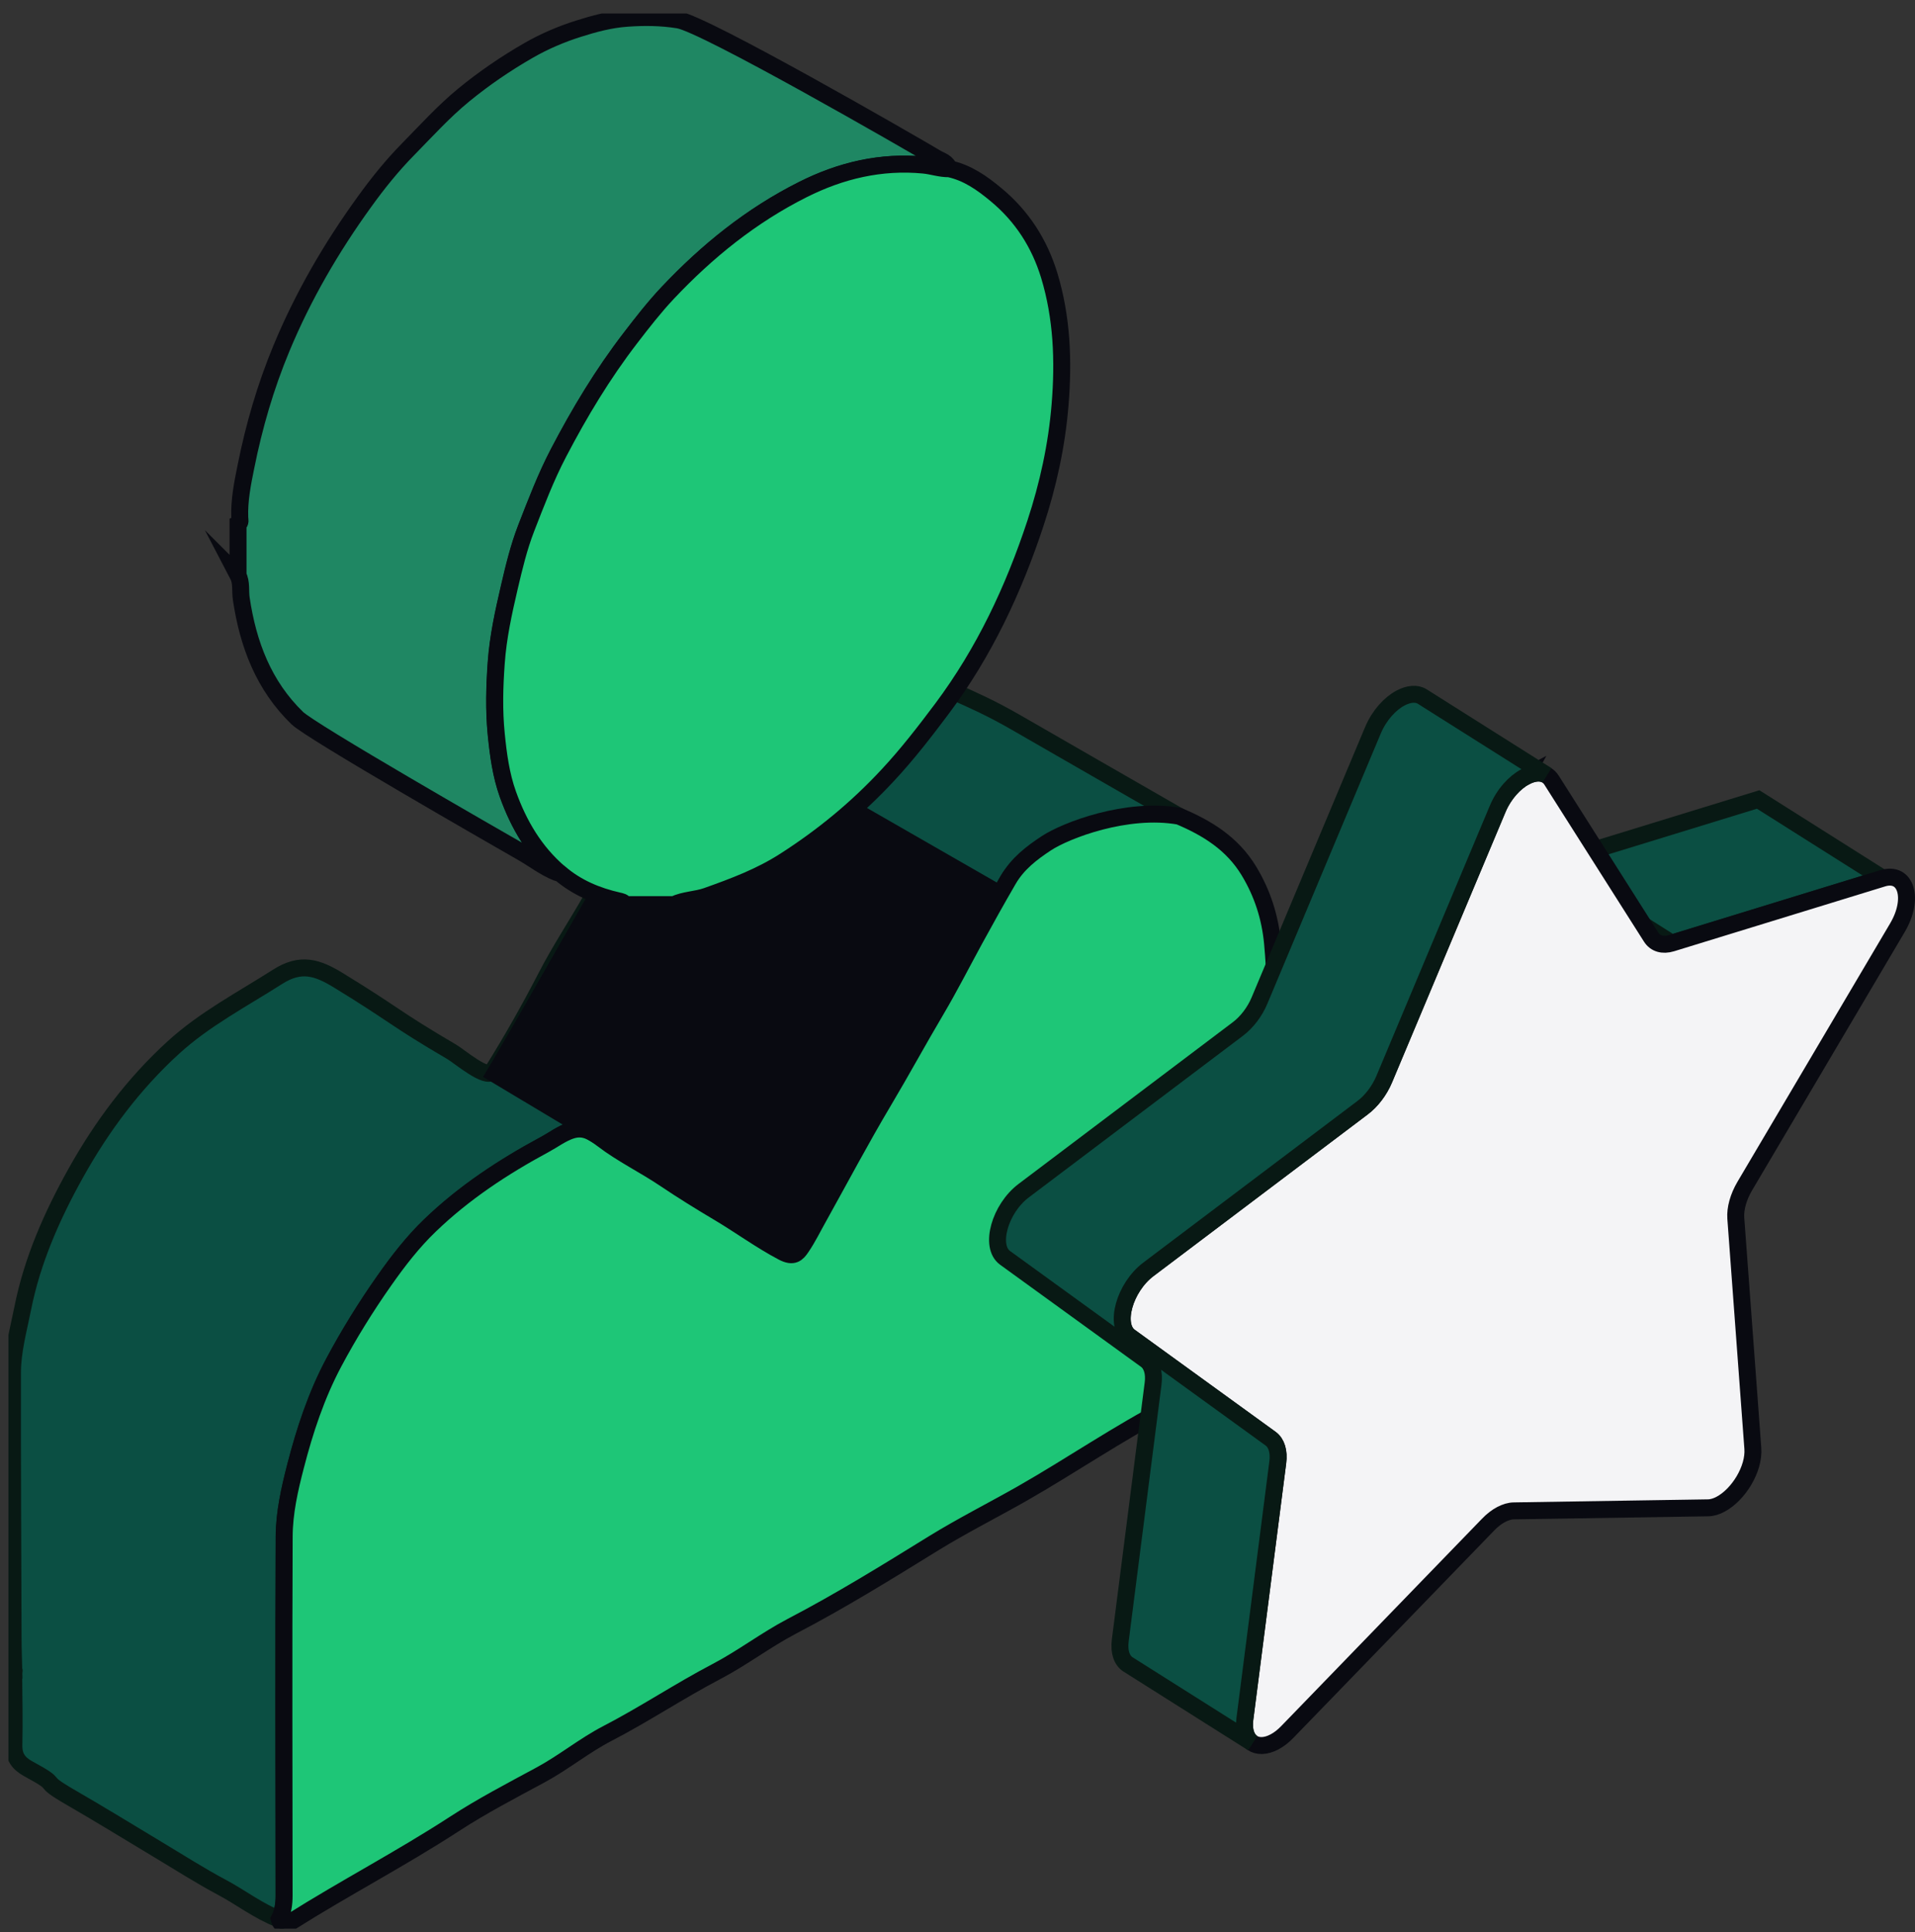 <svg width="113" height="114" viewBox="0 0 113 114" fill="none" xmlns="http://www.w3.org/2000/svg">
<rect x="0" y="0" width="113" height="114" fill="#333333" stroke="none"/>
<g clip-path="url(#clip0_191_77113)">
<path d="M0.815 98.541C0.801 97.925 0.773 97.305 0.773 96.69C0.755 91.462 0.727 86.23 0.736 81.002C0.736 79.71 1.09 78.461 1.341 77.198C1.908 74.342 3.079 71.711 4.478 69.203C6.012 66.456 7.886 63.947 10.215 61.82C12.065 60.129 14.273 58.978 16.365 57.644C17.75 56.756 18.721 57.08 19.967 57.841C23.398 59.941 23.189 60.03 26.657 62.064C27.112 62.332 28.739 63.722 29.051 63.224C30.194 61.397 31.249 59.528 32.24 57.611C33.039 56.066 34.006 54.605 34.871 53.093C35.414 52.139 35.865 51.125 36.437 50.19C37.502 48.438 38.39 46.592 39.477 44.849C40.077 43.891 40.593 42.858 41.142 41.853C41.699 40.829 42.815 40.523 43.731 40.002C45.809 38.819 48.035 38.128 50.471 38.368C51.261 38.443 52.01 38.678 52.675 39.049C55.575 40.678 57.049 40.956 59.936 42.618C63.143 44.469 66.36 46.31 69.568 48.156C69.303 48.673 68.814 48.438 68.498 48.363C67.573 48.151 66.695 48.363 65.826 48.546C64.45 48.828 63.157 49.373 61.986 50.143C61.135 50.706 60.043 50.951 59.485 51.918C58.811 53.083 58.151 54.262 57.505 55.446C56.747 56.836 56.026 58.25 55.227 59.607C54.181 61.383 53.191 63.196 52.135 64.971C50.797 67.221 49.574 69.541 48.296 71.829C47.966 72.425 47.663 73.041 47.282 73.6C47.036 73.961 46.808 74.206 46.181 73.877C44.87 73.186 43.68 72.308 42.415 71.556C41.346 70.922 40.277 70.26 39.236 69.56C38.032 68.748 36.707 68.118 35.549 67.226C34.541 66.456 34.015 66.423 32.904 67.076C32.644 67.231 32.388 67.4 32.119 67.54C29.678 68.856 27.372 70.373 25.364 72.308C24.351 73.285 23.491 74.398 22.673 75.558C21.58 77.113 20.581 78.724 19.693 80.391C18.67 82.308 17.982 84.389 17.439 86.498C17.09 87.86 16.774 89.255 16.765 90.659C16.732 97.723 16.75 104.783 16.76 111.847C16.76 112.336 16.695 112.801 16.472 113.237C15.249 112.768 14.217 111.955 13.069 111.345C11.818 110.678 10.619 109.912 9.406 109.184C7.667 108.141 5.943 107.075 4.19 106.065C2.117 104.867 3.776 105.506 1.671 104.365C1.099 104.055 0.806 103.66 0.82 102.97C0.852 101.528 0.82 100.091 0.806 98.649C0.848 98.611 0.848 98.578 0.806 98.541H0.815Z" fill="#0B4F43" stroke="#081914" stroke-miterlimit="10"/>
<path d="M16.477 113.238C16.704 112.802 16.765 112.337 16.765 111.848C16.76 104.784 16.737 97.724 16.769 90.66C16.774 89.251 17.09 87.856 17.444 86.498C17.987 84.389 18.675 82.313 19.698 80.392C20.586 78.725 21.585 77.114 22.678 75.559C23.496 74.394 24.356 73.281 25.369 72.309C27.378 70.374 29.683 68.857 32.124 67.541C32.393 67.396 32.649 67.231 32.909 67.076C34.016 66.424 34.545 66.452 35.554 67.227C36.716 68.114 38.037 68.749 39.241 69.561C40.282 70.261 41.351 70.923 42.42 71.557C43.685 72.309 44.875 73.187 46.186 73.878C46.813 74.206 47.041 73.967 47.287 73.6C47.669 73.042 47.966 72.422 48.301 71.83C49.574 69.542 50.802 67.222 52.14 64.972C53.196 63.197 54.181 61.384 55.232 59.608C56.031 58.255 56.752 56.837 57.51 55.447C58.156 54.263 58.811 53.089 59.49 51.919C60.048 50.952 60.884 50.322 61.735 49.759C62.907 48.988 66.49 47.617 69.573 48.157C71.232 48.857 72.715 49.768 73.696 51.389C74.495 52.713 74.946 54.122 75.09 55.649C75.43 59.298 75.193 62.953 75.234 66.602C75.281 70.364 75.216 74.122 75.253 77.884C75.262 78.913 75.058 79.599 74.021 80.106C72.273 80.97 70.674 82.135 68.94 83.032C65.965 84.573 63.204 86.48 60.294 88.138C58.56 89.124 56.775 90.021 55.069 91.073C52.326 92.769 49.584 94.465 46.72 95.958C45.195 96.757 43.81 97.823 42.285 98.621C40.096 99.767 38.037 101.144 35.843 102.28C34.467 102.994 33.263 103.99 31.896 104.727C30.18 105.653 28.442 106.559 26.81 107.621C23.668 109.664 20.344 111.392 17.174 113.393C16.951 113.534 16.607 113.75 16.477 113.238Z" fill="#1EC677" stroke="#090A11" stroke-miterlimit="10"/>
<path d="M35.338 67.64C36.5 68.527 37.82 69.162 39.024 69.974C40.066 70.674 41.135 71.336 42.204 71.97C43.468 72.722 44.658 73.6 45.969 74.291C46.597 74.619 46.825 74.38 47.071 74.013C47.452 73.454 47.75 72.835 48.084 72.243C49.358 69.955 50.585 67.635 51.924 65.385C52.979 63.61 53.965 61.797 55.015 60.021C55.815 58.668 56.535 57.25 57.293 55.86C57.939 54.676 58.595 53.502 59.273 52.332L40.926 41.797C40.377 42.802 37.29 48.387 36.221 50.134C35.65 51.073 29.643 61.712 28.5 63.539L35.343 67.635L35.338 67.64Z" fill="#090A11"/>
<path d="M14.046 33.943V30.918C14.222 30.834 14.153 30.665 14.148 30.538C14.111 29.519 14.311 28.518 14.511 27.537C14.989 25.146 15.668 22.811 16.607 20.552C17.89 17.462 19.559 14.596 21.507 11.905C22.292 10.815 23.138 9.763 24.091 8.796C25.16 7.706 26.183 6.574 27.369 5.602C28.568 4.62 29.841 3.751 31.18 2.981C32.119 2.441 33.119 2.013 34.137 1.694C35.053 1.402 35.992 1.149 36.986 1.078C38.014 1.003 39.018 1.013 40.031 1.177C41.602 1.431 53.651 8.373 55.269 9.336C55.529 9.491 55.901 9.571 55.994 9.951C55.483 9.96 54.995 9.782 54.488 9.735C51.973 9.495 49.607 10.054 47.367 11.182C44.326 12.708 41.719 14.812 39.385 17.288C38.599 18.119 37.902 19.021 37.205 19.927C35.569 22.05 34.193 24.338 32.951 26.715C32.203 28.147 31.627 29.664 31.041 31.167C30.608 32.285 30.32 33.469 30.051 34.638C29.707 36.113 29.381 37.593 29.274 39.11C29.177 40.51 29.14 41.909 29.274 43.309C29.395 44.511 29.553 45.718 29.962 46.86C30.604 48.654 31.547 50.256 33.012 51.505C32.961 51.496 32.905 51.501 32.858 51.482C32.124 51.191 31.501 50.697 30.818 50.307C29.098 49.321 18.364 43.168 17.541 42.37C15.561 40.453 14.636 38.016 14.236 35.324C14.166 34.864 14.269 34.375 14.041 33.938L14.046 33.943Z" fill="#1F8763" stroke="#090A11" stroke-miterlimit="10"/>
<path d="M33.022 51.511C31.558 50.261 30.614 48.659 29.973 46.865C29.564 45.724 29.405 44.517 29.285 43.314C29.145 41.915 29.182 40.515 29.285 39.115C29.392 37.598 29.717 36.114 30.061 34.644C30.335 33.469 30.619 32.286 31.051 31.173C31.637 29.669 32.209 28.157 32.962 26.72C34.203 24.343 35.579 22.056 37.215 19.933C37.912 19.026 38.61 18.129 39.395 17.293C41.729 14.818 44.337 12.713 47.377 11.187C49.622 10.06 51.983 9.501 54.498 9.74C55 9.787 55.489 9.966 56.005 9.956C57.078 10.187 57.934 10.788 58.77 11.483C60.309 12.756 61.336 14.362 61.913 16.25C62.666 18.735 62.764 21.281 62.554 23.864C62.359 26.269 61.848 28.599 61.099 30.877C59.807 34.794 58.069 38.49 55.591 41.806C54.573 43.164 53.541 44.503 52.383 45.743C50.57 47.697 48.544 49.364 46.298 50.801C44.848 51.731 43.295 52.309 41.71 52.873C41.073 53.098 40.381 53.084 39.767 53.375H36.88C36.801 53.211 36.653 53.192 36.49 53.154C35.221 52.868 34.04 52.375 33.036 51.515L33.022 51.511Z" fill="#1EC677" stroke="#090A11" stroke-miterlimit="10"/>
</g>
<path d="M111.097 51.818L103.745 47.172L91.289 50.999L98.641 55.645L111.097 51.818Z" fill="#0B4F43" stroke="#081914" stroke-miterlimit="10"/>
<path d="M90.002 45.83C89.381 46.163 88.744 46.849 88.37 47.736L81.677 63.685C81.398 64.35 80.935 64.962 80.403 65.358L67.763 74.898C66.353 75.964 65.732 78.187 66.663 78.863L74.983 84.891C75.33 85.145 75.483 85.652 75.399 86.285L73.457 101.431C73.283 102.793 74.162 103.332 75.204 102.778C75.457 102.646 75.72 102.445 75.972 102.181L87.807 89.96C88.055 89.701 88.318 89.5 88.576 89.363C88.839 89.226 89.097 89.147 89.333 89.147L100.774 88.967C101.021 88.967 101.279 88.888 101.532 88.751C102.574 88.196 103.521 86.686 103.431 85.462L102.426 71.883C102.384 71.313 102.579 70.622 102.952 69.988L111.967 54.731C112.972 53.026 112.483 51.395 111.093 51.822L98.637 55.65C98.116 55.808 97.68 55.681 97.432 55.296L91.559 46.041C91.233 45.524 90.617 45.508 89.996 45.841L90.002 45.83Z" fill="#F4F4F6" stroke="#090A11" stroke-miterlimit="10"/>
<path d="M83.928 41.101C83.586 40.884 83.118 40.937 82.644 41.185C82.018 41.518 81.387 42.204 81.013 43.091L74.319 59.039C74.04 59.705 73.572 60.317 73.046 60.713L60.406 70.253C58.995 71.319 58.374 73.542 59.306 74.217L67.626 80.246C67.973 80.5 68.125 81.007 68.041 81.64L66.105 96.786C66.015 97.494 66.21 97.979 66.562 98.206L73.919 102.852C73.567 102.625 73.367 102.139 73.456 101.432L75.398 86.286C75.482 85.652 75.324 85.145 74.982 84.892L66.662 78.863C65.731 78.193 66.352 75.965 67.762 74.898L80.403 65.359C80.929 64.963 81.392 64.35 81.676 63.685L88.37 47.737C88.743 46.844 89.38 46.163 90.001 45.831C90.475 45.577 90.943 45.53 91.285 45.746L83.928 41.101Z" fill="#0B4F43" stroke="#081914" stroke-miterlimit="10"/>
<defs>
<clipPath id="clip0_191_77113">
<rect width="75" height="113" fill="white" transform="translate(0.5 0.797)"/>
</clipPath>
</defs>
</svg>
